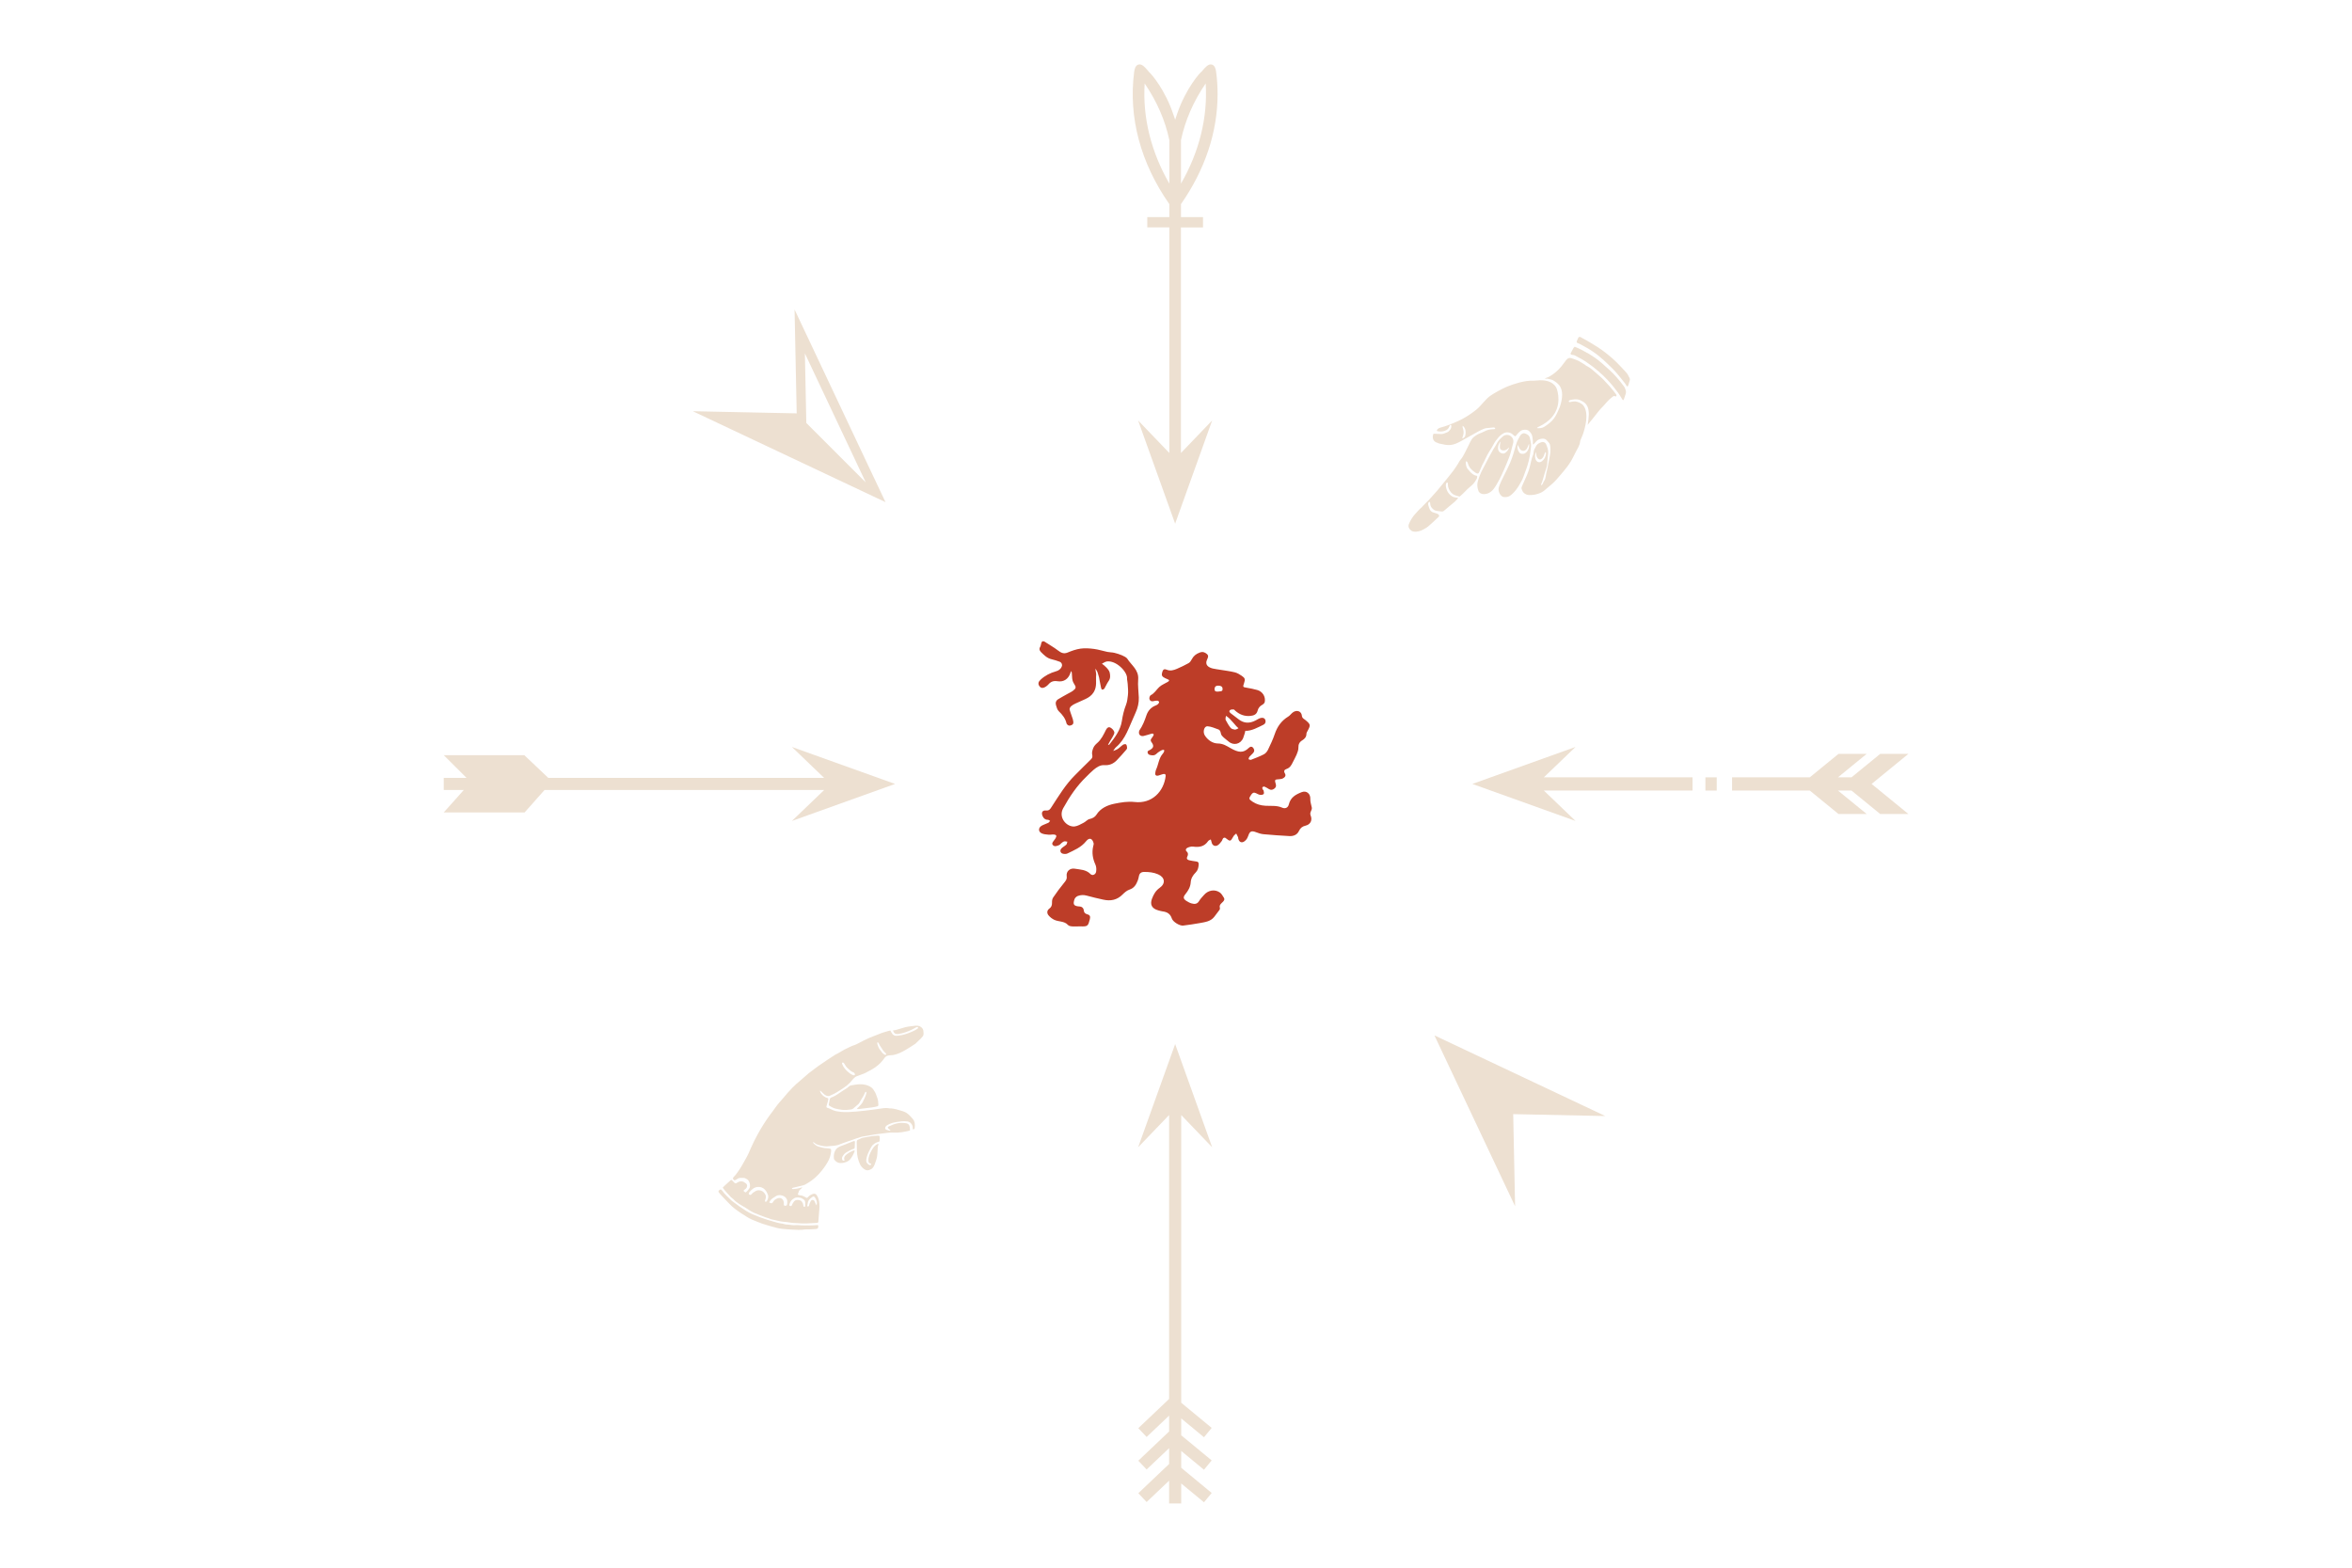 <?xml version="1.0" encoding="UTF-8" standalone="no"?>
<svg xmlns="http://www.w3.org/2000/svg" xmlns:svg="http://www.w3.org/2000/svg" width="600" height="400" viewBox="0 0 600 400" fill="none" version="1.1" id="svg6">
  <defs id="defs10">
    <clipPath id="clip0_257_98">
      <rect width="463" height="455" fill="white" id="rect1093"></rect>
    </clipPath>
  </defs>
  <g style="fill:none" id="g1125" transform="matrix(0.807,0,0,0.807,113.204,16.432)">
    <g clip-path="url(#clip0_257_98)" id="g1091">
      <path d="m 347.952,99.417 h 0.016 c 0,0 -0.016,0 -0.025,0.008 z" fill="#ede0d1" id="path1051"></path>
      <path d="m 327.05,134.801 c 0.247,0.685 0.98,1.108 1.825,1.076 0.797,-0.032 1.498,-0.295 2.151,-0.789 0.773,-0.59 1.267,-1.395 1.753,-2.2 1.331,-2.207 2.327,-4.582 3.315,-6.957 0.478,-1.147 0.956,-2.311 1.259,-3.522 0.231,-0.917 0.486,-1.817 0.709,-2.734 0.216,-0.876 -0.159,-1.769 -0.948,-2.255 -0.709,-0.438 -1.713,-0.343 -2.311,0.199 -0.143,0.128 -0.287,0.247 -0.422,0.375 -0.733,0.613 -1.275,1.371 -1.705,2.231 -0.271,0.55 -0.654,1.036 -0.964,1.57 -0.471,0.821 -0.917,1.65 -1.355,2.479 -0.653,1.227 -1.267,2.478 -1.928,3.697 -0.678,1.252 -1.188,2.567 -1.57,3.929 -0.279,0.981 -0.136,1.961 0.199,2.909 z m 6.215,-13.317 c -0.016,-0.852 0.216,-1.617 0.829,-2.263 -0.064,0.271 -0.151,0.542 -0.183,0.813 -0.048,0.351 -0.088,0.701 -0.064,1.052 0.032,0.582 0.343,0.885 0.932,0.956 0.55,0.072 1.02,-0.095 1.435,-0.454 0.167,-0.151 0.334,-0.295 0.589,-0.518 -0.247,0.877 -0.757,1.395 -1.378,1.833 -0.088,0.064 -0.215,0.096 -0.335,0.112 -0.916,0.135 -1.793,-0.606 -1.817,-1.531 z" fill="#ede0d1" id="path1053"></path>
      <path d="m 334.628,136.642 c 0.136,0.08 0.303,0.127 0.462,0.143 0.853,0.088 1.642,-0.04 2.303,-0.653 0.088,-0.08 0.175,-0.16 0.231,-0.199 1.658,-1.459 2.518,-3.236 3.14,-4.344 0.454,-0.813 0.669,-1.705 1.02,-2.55 0.956,-2.351 1.554,-4.789 1.817,-7.308 0.063,-0.613 0.183,-1.219 0.087,-1.833 -0.087,-0.605 -0.207,-1.203 -0.358,-1.793 -0.216,-0.852 -0.901,-1.243 -1.666,-1.458 -0.398,-0.112 -0.781,0.111 -1.099,0.374 -0.104,0.088 -0.208,0.2 -0.271,0.319 -0.486,0.861 -0.996,1.706 -1.267,2.67 -0.582,2.064 -1.156,4.128 -2.008,6.104 -0.59,1.363 -1.259,2.686 -1.929,4.009 -0.574,1.14 -1.131,2.279 -1.546,3.483 -0.358,1.036 0.152,2.478 1.1,3.028 z m 5.419,-13.875 c -0.319,-0.438 -0.55,-0.932 -0.63,-1.474 -0.048,-0.327 0.016,-0.63 0.183,-0.988 0.08,0.231 0.144,0.454 0.239,0.669 0.096,0.215 0.2,0.431 0.335,0.622 0.51,0.701 1.331,0.797 1.952,0.207 0.2,-0.183 0.335,-0.454 0.455,-0.701 0.167,-0.351 0.294,-0.718 0.478,-1.164 0.231,1.267 -0.391,2.582 -1.379,3.076 -0.494,0.247 -1.354,0.136 -1.633,-0.247 z" fill="#ede0d1" id="path1055"></path>
      <path d="m 371.235,103.832 c -1.227,-1.594 -4.072,-5.714 -10.255,-9.874 -0.765,-0.51 -1.57,-0.948 -2.391,-1.371 -0.59,-0.311 -1.139,-0.749 -1.873,-0.757 -0.223,0 -0.454,-0.119 -0.557,-0.367 0.207,-0.383 0.39,-0.765 0.605,-1.124 0.207,-0.359 0.343,-0.765 0.733,-1.076 1.419,0.502 4.064,2 4.526,2.279 1.403,0.837 2.734,1.761 3.961,2.837 0.868,0.757 1.729,1.538 2.582,2.311 1.37,1.243 2.828,2.845 4.597,5.236 0.184,0.247 0.255,0.557 0.375,0.836 0.223,0.526 0.223,1.052 0.024,1.586 -0.144,0.375 -0.247,0.765 -0.375,1.14 -0.071,0.215 -0.159,0.43 -0.255,0.669 -0.35,-0.063 -0.406,-0.295 -0.518,-0.462 -0.39,-0.614 -0.733,-1.267 -1.179,-1.849 z" fill="#ede0d1" id="path1057"></path>
      <path d="m 373.283,100.708 c -0.677,-0.94 -1.458,-1.793 -2.175,-2.693 -0.98,-1.219 -2.104,-2.303 -3.235,-3.363 -1.164,-1.1 -3.515,-3.506 -7.666,-5.666 -0.574,-0.295 -1.092,-0.653 -1.697,-0.853 -0.391,-0.128 -0.471,-0.311 -0.311,-0.709 0.127,-0.311 0.263,-0.614 0.406,-0.94 0.144,-0.319 0.534,-0.43 0.821,-0.239 0.135,0.096 0.279,0.175 0.414,0.255 0.957,0.518 1.905,1.02 2.829,1.594 0.654,0.414 1.323,0.805 1.984,1.227 1.721,1.092 3.299,2.351 4.829,3.69 1.546,1.355 2.901,2.901 4.311,4.391 0.08,0.088 0.128,0.207 0.207,0.279 0.287,0.279 0.399,0.693 0.606,1.028 0.207,0.335 0.43,0.709 0.327,1.124 -0.152,0.597 -0.335,1.179 -0.526,1.761 -0.032,0.096 -0.144,0.215 -0.231,0.223 -0.08,0.008 -0.208,-0.088 -0.271,-0.175 -0.215,-0.311 -0.391,-0.646 -0.606,-0.949 z" fill="#ede0d1" id="path1059"></path>
      <path d="m 305.854,147.432 c 0.478,0.295 1.004,0.343 1.562,0.311 1.179,-0.063 2.159,-0.605 3.131,-1.203 0.965,-0.59 3.546,-3.14 3.977,-3.515 0.302,-0.263 0.039,-0.82 -0.534,-0.98 -0.454,-0.127 -0.901,-0.271 -1.339,-0.438 -0.446,-0.175 -0.805,-0.518 -0.988,-0.964 -0.175,-0.431 -0.343,-0.877 -0.446,-1.331 -0.088,-0.367 -0.04,-0.749 0.311,-1.084 0.095,0.127 0.199,0.223 0.247,0.335 0.047,0.103 0.063,0.231 0.063,0.342 0.024,0.957 0.606,1.554 1.331,2.048 0.295,0.2 1.657,0.351 2.319,0.423 0.223,0.024 0.446,-0.048 0.621,-0.191 l 3.467,-2.901 c 0.079,-0.072 0.605,-0.614 0.781,-0.797 0.111,-0.112 0.199,-0.247 0.342,-0.431 -0.183,-0.031 -1.338,-0.135 -1.753,-0.366 -1.299,-0.717 -1.952,-1.873 -2.167,-3.299 -0.04,-0.248 0,-0.518 0.048,-0.773 0.039,-0.216 0.143,-0.399 0.446,-0.407 0.191,0.231 0.151,0.526 0.159,0.797 0.024,0.638 0.247,1.195 0.558,1.737 0.51,0.885 1.259,1.443 2.271,1.658 0.271,0.056 0.534,0.159 0.853,0.255 0.35,-0.311 0.773,-0.622 1.115,-0.996 0.877,-0.957 1.841,-1.825 2.837,-2.662 0.645,-0.542 1.044,-1.267 1.466,-1.976 0.144,-0.239 0.112,-0.582 0.16,-0.845 -0.096,-0.072 -0.128,-0.12 -0.168,-0.128 -1.004,-0.103 -1.641,-0.773 -2.263,-1.45 -0.127,-0.136 -0.223,-0.303 -0.358,-0.438 -0.718,-0.678 -0.821,-1.562 -0.813,-2.471 0,-0.064 0.048,-0.127 0.103,-0.239 0.12,0.08 0.263,0.128 0.327,0.223 0.104,0.152 0.183,0.335 0.231,0.51 0.343,1.236 1.171,2.072 2.183,2.766 0.136,0.095 0.279,0.183 0.423,0.263 0.494,0.271 0.725,0.207 0.956,-0.295 0.279,-0.598 0.526,-1.212 0.781,-1.825 0.048,-0.112 0.064,-0.231 0.127,-0.327 0.853,-1.426 1.387,-3.012 2.303,-4.399 0.455,-0.685 0.893,-1.387 1.267,-2.12 0.462,-0.884 1.036,-1.673 1.698,-2.415 0.406,-0.454 0.868,-0.82 1.386,-1.131 1.004,-0.598 2.287,-0.454 3.116,0.366 0.813,0.805 0.773,0.534 1.307,-0.111 0.279,-0.343 0.605,-0.662 0.948,-0.949 0.47,-0.398 1.068,-0.502 1.657,-0.502 0.534,0 1.004,0.192 1.379,0.606 0.454,0.502 0.789,1.068 0.86,1.745 0.072,0.63 0.208,1.259 0.136,1.897 -0.016,0.128 0.04,0.263 0.08,0.47 0.167,-0.143 0.271,-0.223 0.358,-0.319 0.223,-0.239 0.438,-0.494 0.662,-0.741 0.51,-0.558 1.171,-0.781 1.896,-0.828 0.574,-0.04 1.084,0.119 1.45,0.581 0.335,0.423 0.853,0.781 0.964,1.315 0.359,1.777 -0.023,3.475 -0.143,4.049 -0.223,1.075 -0.406,2.151 -0.621,3.227 -0.128,0.646 -0.295,1.283 -0.431,1.929 -0.056,0.279 -0.087,0.558 -0.135,0.837 -0.088,0.518 -0.223,1.004 -0.534,1.442 -0.159,0.231 -0.255,0.502 -0.367,0.757 -0.103,0.239 -0.215,0.47 -0.557,0.582 0,-0.128 -0.032,-0.247 0,-0.327 0.494,-0.964 0.661,-2.04 0.996,-3.052 0.223,-0.693 0.446,-1.387 0.653,-2.088 0.096,-0.327 0.207,-0.662 0.239,-0.996 0.128,-1.22 0.231,-2.439 0.335,-3.666 0.087,-1.052 -0.303,-1.993 -0.701,-2.925 -0.176,-0.406 -0.805,-0.717 -1.252,-0.598 -0.86,0.239 -1.633,0.622 -2,1.53 -0.071,0.176 -0.159,0.343 -0.263,0.495 -0.278,0.43 -0.39,0.9 -0.43,1.41 -0.016,0.239 -0.064,0.47 -0.159,0.686 -0.486,1.155 -0.662,2.398 -0.98,3.602 -0.247,0.916 -0.534,1.809 -0.901,2.677 -0.478,1.132 -1.004,2.24 -1.498,3.355 -0.151,0.343 -0.343,0.678 -0.207,1.084 0.167,0.502 0.366,0.98 0.789,1.315 0.454,0.367 0.98,0.59 1.554,0.606 1.275,0.04 2.51,-0.199 3.681,-0.725 0.375,-0.168 0.733,-0.383 1.06,-0.646 0.805,-0.645 1.578,-1.339 2.367,-2 1.091,-0.917 2,-2.008 2.908,-3.084 0.685,-0.813 1.371,-1.626 2.016,-2.463 0.805,-1.052 1.49,-2.175 2.064,-3.379 0.47,-0.98 1.004,-1.92 1.506,-2.885 0.295,-0.566 0.494,-1.171 0.558,-1.817 0.024,-0.207 0.119,-0.398 0.199,-0.597 0.295,-0.75 0.661,-1.467 0.876,-2.24 0.24,-0.852 2.032,-6.112 -0.207,-8.654 -0.024,-0.032 -0.048,-0.064 -0.079,-0.088 -0.662,-0.566 -1.451,-0.885 -2.287,-1.028 -0.231,-0.04 -1.14,0.056 -1.666,0.191 -0.542,0.144 -0.653,-0.47 0.056,-0.621 0.183,-0.04 0.367,-0.096 0.55,-0.12 0.398,-0.048 1.123,-0.215 2.016,-0.032 0.366,0.08 0.701,0.279 1.036,0.438 0.534,0.263 2.056,1.028 2.191,3.332 0.016,0.279 0.072,0.565 0.056,0.844 -0.024,0.59 -0.08,1.172 -0.136,1.754 -0.031,0.302 -0.191,1.338 -0.231,1.633 0,0 0.574,-0.733 0.71,-0.892 0.326,-0.375 0.629,-0.765 0.94,-1.148 1.06,-1.323 2.056,-2.701 3.275,-3.897 0.335,-0.327 0.621,-0.709 0.932,-1.06 0.303,-0.334 0.598,-0.669 0.924,-0.972 0.343,-0.319 0.726,-0.598 1.084,-0.909 0.255,-0.215 0.502,-0.342 0.837,-0.167 0.127,0.072 0.303,0.096 0.374,-0.056 0.048,-0.111 0.024,-0.271 0,-0.398 -0.016,-0.088 -0.095,-0.16 -0.151,-0.239 -1.179,-1.626 -2.526,-3.108 -3.92,-4.551 -0.917,-0.956 -1.977,-1.753 -2.949,-2.638 -0.382,-0.343 -0.781,-0.685 -1.195,-0.988 -0.343,-0.247 -0.709,-0.462 -1.084,-0.661 -0.183,-0.096 -0.366,-0.175 -0.526,-0.343 -0.143,-0.151 -0.342,-0.239 -0.526,-0.351 -0.462,-0.279 -0.932,-0.55 -1.386,-0.845 -0.367,-0.231 -2.144,-0.908 -2.542,-1.004 -0.733,-0.183 -1.219,0.128 -1.634,0.685 -0.47,0.645 -0.948,1.299 -1.45,1.921 -1.036,1.275 -2.271,2.311 -3.689,3.164 -0.526,0.319 -1.116,0.438 -1.642,0.741 0.136,0 0.263,0.024 0.391,0 0.287,-0.048 0.581,0 0.86,0.072 0.574,0.167 1.219,0.223 1.698,0.59 0.94,0.709 3.968,1.952 1.872,8.28 -0.151,0.343 -0.303,0.685 -0.454,1.028 -0.51,1.164 -1.036,2.287 -1.944,3.244 -0.773,0.82 -1.658,1.458 -2.598,2.04 -0.598,0.374 -1.434,0.47 -2.239,0.366 0.135,-0.294 0.51,-0.35 0.733,-0.51 6.598,-3.156 6.343,-8.423 5.833,-10.79 -0.024,-0.152 -0.064,-0.295 -0.104,-0.446 -0.032,-0.104 -0.056,-0.2 -0.079,-0.287 -0.008,-0.04 -0.024,-0.08 -0.032,-0.12 -0.032,-0.111 -0.072,-0.215 -0.112,-0.319 -0.008,-0.023 -0.016,-0.039 -0.016,-0.039 -0.024,-0.048 -0.048,-0.104 -0.072,-0.152 0,0 -1.035,-2.949 -6.223,-2.383 0,0 0,0 -0.008,0 -0.287,0.016 -0.574,0.024 -0.861,0.056 -2.94,-0.175 -6.749,1.188 -8.143,1.745 -0.096,0.024 -0.184,0.064 -0.279,0.104 -0.056,0.024 -0.12,0.056 -0.175,0.08 -0.064,0.024 -0.096,0.04 -0.096,0.04 -1.697,0.757 -3.323,1.649 -4.885,2.661 -0.924,0.598 -1.657,1.395 -2.374,2.2 -0.733,0.829 -1.443,1.681 -2.319,2.375 -0.112,0.087 -1.004,0.765 -1.084,0.821 -1.498,1.107 -3.1,2.064 -4.797,2.821 -1.777,0.797 -3.602,1.522 -5.498,2.024 -0.415,0.111 -0.725,0.319 -0.964,0.661 -0.16,0.223 -0.088,0.423 0.191,0.463 0.948,0.143 1.888,0.127 2.741,-0.367 0.438,-0.255 0.741,-0.646 0.924,-1.124 0.056,-0.151 0.12,-0.311 0.208,-0.446 0.039,-0.064 0.175,-0.104 0.239,-0.088 0.071,0.024 0.151,0.12 0.167,0.2 0.08,0.462 -0.056,0.908 -0.311,1.275 -0.247,0.366 -0.566,0.701 -0.996,0.884 -0.566,0.239 -1.123,0.478 -1.745,0.55 l -2.175,-0.096 c 0,0 -0.016,0 -0.024,-0.007 0,0 0,0 0,0.007 h -0.152 c -0.167,-0.015 -0.318,0.112 -0.342,0.279 l -0.056,0.359 c 0,0 -0.43,1.769 1.53,2.271 0.167,0.104 0.358,0.16 0.566,0.207 0.597,0.144 1.195,0.256 1.793,0.367 1.179,0.215 2.302,0.08 3.394,-0.374 0.566,-0.232 1.116,-0.511 1.65,-0.805 1.832,-1.012 3.657,-2.056 5.49,-3.077 0.518,-0.286 1.06,-0.526 1.601,-0.757 0.279,-0.119 0.566,-0.199 0.861,-0.239 0.733,-0.087 1.466,-0.143 2.191,-0.207 0.136,-0.008 0.287,0 0.415,0.048 0.087,0.032 0.207,0.151 0.207,0.231 0,0.08 -0.12,0.191 -0.207,0.231 -0.104,0.04 -0.231,0.016 -0.351,0.024 -1.004,0.032 -1.96,0.199 -2.853,0.693 -0.494,0.271 -1.035,0.463 -1.553,0.678 -0.662,0.263 -1.251,0.661 -1.809,1.092 -0.55,0.43 -0.861,1.052 -1.172,1.665 -0.557,1.116 -1.075,2.255 -1.665,3.355 -0.406,0.765 -0.797,1.546 -1.387,2.208 -0.326,0.366 -0.525,0.837 -0.78,1.259 -0.941,1.53 -2.016,2.964 -3.164,4.335 -1.092,1.299 -2.151,2.622 -3.227,3.937 -0.04,0.048 -0.08,0.096 -0.12,0.151 l -2.621,2.933 0.016,0.024 c -0.064,0.024 -0.128,0.072 -0.176,0.12 -0.581,0.581 -1.163,1.171 -1.737,1.761 -0.135,0.135 -0.231,0.303 -0.374,0.422 -0.789,0.654 -1.435,1.435 -2.12,2.176 -0.853,0.932 -1.498,2 -1.984,3.156 -0.319,0.765 0,1.617 0.749,2.072 z m 16.622,-32.817 c 0.63,0.813 0.63,1.753 0.454,2.701 -0.071,0.399 -0.374,0.702 -0.749,0.885 -0.047,0.024 -0.119,-0.032 -0.231,-0.064 0.08,-0.215 0.144,-0.406 0.215,-0.597 0.271,-0.71 0.279,-1.427 0.096,-2.152 -0.064,-0.255 -0.151,-0.494 -0.207,-0.749 -0.016,-0.088 0.024,-0.192 0.056,-0.375 0.167,0.16 0.279,0.247 0.358,0.351 z m 22.734,10.424 c -0.303,-0.566 -0.334,-1.777 0.056,-2.471 0.016,0.184 0.008,0.367 0.048,0.542 0.072,0.343 0.087,0.717 0.247,1.02 0.526,0.988 1.195,1.036 1.849,0.215 0.127,-0.159 0.231,-0.358 0.31,-0.55 0.12,-0.278 0.215,-0.573 0.327,-0.86 0.048,-0.12 0.12,-0.231 0.183,-0.351 0.08,0.056 0.136,0.072 0.144,0.104 0.032,0.111 0.063,0.231 0.055,0.342 -0.071,0.989 -0.47,1.809 -1.266,2.423 -0.734,0.558 -1.515,0.391 -1.953,-0.422 z" fill="#ede0d1" id="path1061"></path>
      <path d="m 132.547,327.874 c -0.35,0.701 -0.868,1.267 -1.426,1.801 -0.167,0.159 -0.39,0.286 -0.494,0.621 0.239,0 0.398,0.024 0.558,0 1.41,-0.167 2.821,-0.335 4.223,-0.526 0.518,-0.072 1.036,-0.191 1.546,-0.311 0.359,-0.087 0.446,-0.207 0.43,-0.557 -0.024,-0.734 -0.079,-1.459 -0.342,-2.152 -0.12,-0.303 -0.239,-0.606 -0.335,-0.917 -0.191,-0.629 -0.542,-1.179 -0.908,-1.713 -0.184,-0.263 -0.415,-0.51 -0.67,-0.693 -1.076,-0.75 -2.311,-0.989 -3.578,-0.973 -0.924,0.008 -1.848,0.223 -2.773,0.351 -0.31,0.048 -0.565,0.199 -0.789,0.422 -0.183,0.184 -0.39,0.351 -0.613,0.494 -0.757,0.503 -1.554,0.949 -2.287,1.491 -0.805,0.589 -1.666,1.084 -2.598,1.442 -0.279,0.104 -0.414,0.271 -0.462,0.574 -0.072,0.518 -0.191,1.036 -0.303,1.546 -0.048,0.231 0.024,0.398 0.223,0.51 0.582,0.335 1.148,0.685 1.809,0.853 0.725,0.183 1.458,0.319 2.207,0.406 0.957,0.104 1.905,0.016 2.845,-0.135 0.271,-0.048 0.494,-0.152 0.701,-0.335 0.518,-0.454 1.052,-0.893 1.57,-1.347 0.104,-0.087 0.199,-0.207 0.263,-0.327 0.542,-1.107 1.355,-2.072 1.801,-3.243 0.056,-0.151 0.128,-0.311 0.335,-0.287 0.143,0.016 0.159,0.183 0.095,0.47 -0.199,0.901 -0.629,1.706 -1.036,2.519 z" fill="#ede0d1" id="path1063"></path>
      <path d="m 115.041,367.074 c -0.247,0 -0.486,0.016 -0.733,0.016 -0.407,0 -0.813,0 -1.212,-0.023 -0.709,-0.04 -1.41,-0.128 -2.127,-0.056 -0.255,0.024 -0.526,0 -0.781,-0.016 -0.526,-0.056 -1.044,-0.16 -1.57,-0.176 -0.414,-0.015 -0.805,-0.063 -1.195,-0.191 -0.151,-0.056 -0.311,-0.111 -0.47,-0.119 -1.187,-0.096 -2.287,-0.542 -3.419,-0.837 -0.781,-0.199 -1.554,-0.478 -2.318,-0.733 -0.638,-0.215 -1.275,-0.415 -1.881,-0.686 -0.63,-0.279 -1.283,-0.486 -1.905,-0.781 -0.677,-0.318 -1.339,-0.661 -1.976,-1.06 -0.653,-0.406 -1.299,-0.836 -1.92,-1.275 -0.845,-0.597 -1.665,-1.219 -2.494,-1.841 -0.096,-0.071 -0.183,-0.159 -0.271,-0.247 -0.94,-0.916 -1.936,-1.793 -2.701,-2.885 -0.048,-0.063 -0.104,-0.119 -0.159,-0.183 -0.327,-0.35 -0.391,-0.358 -0.757,-0.08 -0.399,0.311 -0.422,0.439 -0.12,0.853 0.104,0.152 0.223,0.295 0.343,0.423 0.398,0.43 0.797,0.868 1.203,1.291 0.845,0.876 1.665,1.777 2.55,2.614 0.542,0.51 1.171,0.94 1.769,1.386 0.359,0.263 0.725,0.51 1.1,0.757 0.319,0.207 0.661,0.391 0.98,0.614 0.988,0.677 2.024,1.275 3.147,1.689 0.877,0.327 1.721,0.734 2.605,1.021 1.451,0.47 2.909,0.884 4.383,1.283 0.622,0.167 1.275,0.271 1.913,0.334 1.004,0.112 2.024,0.176 3.036,0.239 1.354,0.08 2.717,0.176 4.063,-0.047 0.16,-0.024 0.327,-0.016 0.487,-0.016 0.422,0 0.852,0 1.274,-0.016 0.59,-0.024 1.172,-0.056 1.761,-0.104 0.16,-0.016 0.319,-0.064 0.463,-0.119 0.087,-0.032 0.191,-0.128 0.199,-0.208 0.056,-0.287 0.159,-0.589 0.016,-0.908 -0.112,0 -0.207,0 -0.303,0 -0.988,0.087 -1.984,0.111 -2.98,0.103 z" fill="#ede0d1" id="path1065"></path>
      <path d="m 129.886,343.446 c -0.255,-0.128 -0.486,0 -0.693,0.095 -0.638,0.271 -1.227,0.606 -1.785,1.036 -0.669,0.518 -1.068,1.108 -0.685,1.977 -0.566,0.127 -0.678,0.071 -0.781,-0.375 -0.08,-0.335 -0.048,-0.637 0.135,-0.932 0.311,-0.51 0.67,-0.965 1.203,-1.259 0.741,-0.415 1.459,-0.885 2.295,-1.108 0.231,-0.064 0.327,-0.207 0.335,-0.438 0.016,-0.566 0.048,-1.132 0.064,-1.706 0,-0.096 -0.04,-0.191 -0.056,-0.303 -0.279,-0.048 -0.502,0.056 -0.725,0.144 -1.267,0.494 -2.534,0.972 -3.793,1.482 -0.622,0.255 -1.211,0.606 -1.562,1.203 -0.502,0.853 -0.637,1.785 -0.502,2.758 0.008,0.079 0.048,0.159 0.088,0.223 0.47,0.621 1.028,1.076 1.856,1.116 0.877,0.039 1.69,-0.16 2.455,-0.574 0.31,-0.168 0.565,-0.391 0.781,-0.67 0.605,-0.749 1.035,-1.594 1.378,-2.494 0.016,-0.048 0,-0.12 0,-0.191 z" fill="#ede0d1" id="path1067"></path>
      <path d="m 137.448,338.72 c -0.143,0 -0.287,0 -0.422,0 -1.203,0.032 -2.383,0.215 -3.546,0.47 -0.534,0.12 -1.092,0.127 -1.586,0.375 -0.271,0.135 -0.542,0.294 -0.829,0.374 -0.414,0.12 -0.525,0.391 -0.525,0.773 0,0.948 0.047,1.897 0.063,2.845 0.032,1.451 0.359,2.837 0.964,4.168 0.311,0.685 0.781,1.172 1.363,1.586 0.661,0.462 1.355,0.478 2.295,-0.08 0.343,-0.223 0.749,-0.773 0.98,-1.402 0.383,-1.044 0.789,-2.088 0.853,-3.22 0.04,-0.749 0.095,-1.498 0.143,-2.239 0.016,-0.303 0.088,-0.582 0.207,-0.869 0.136,-0.343 -0.286,-0.143 -0.286,-0.143 -0.048,0.024 -0.088,0.039 -0.136,0.063 -0.606,0.327 -1.06,0.829 -1.41,1.395 -0.526,0.861 -1.012,1.753 -1.251,2.757 -0.096,0.383 -0.104,0.757 -0.072,1.148 0.024,0.39 0.159,0.709 0.613,0.781 0.152,0.024 0.271,0.112 0.216,0.295 -0.048,0.159 -0.224,0.263 -0.383,0.223 -0.151,-0.04 -0.311,-0.104 -0.438,-0.199 -0.534,-0.375 -0.805,-0.845 -0.701,-1.554 0.175,-1.188 0.645,-2.256 1.211,-3.292 0.135,-0.247 0.279,-0.494 0.414,-0.741 0.255,-0.446 0.598,-0.781 1.012,-1.036 0,0 0.574,-0.414 1.474,-0.613 0.112,-0.216 0.136,-0.359 0.12,-0.502 -0.024,-0.16 0.032,-0.319 0.024,-0.487 0,-0.199 -0.016,-0.406 -0.04,-0.605 -0.016,-0.192 -0.128,-0.287 -0.319,-0.287 z" fill="#ede0d1" id="path1069"></path>
      <path d="m 150.03,303.974 c -0.589,-0.088 -1.171,-0.016 -1.761,0.063 -0.98,0.136 -1.976,0.223 -2.924,0.534 -0.869,0.287 -1.753,0.518 -2.63,0.773 -0.239,0.072 -0.422,0.024 -0.717,0.08 l 0.263,0.59 c 0.375,0.613 0.956,0.621 1.594,0.518 1.37,-0.223 2.669,-0.678 3.928,-1.259 0.518,-0.24 1.004,-0.534 1.498,-0.805 0.016,-0.008 0.032,-0.024 0.056,-0.032 0.247,-0.128 0.454,-0.12 0.566,0 0.104,0.119 0.04,0.326 -0.207,0.502 -0.303,0.207 -0.614,0.398 -0.94,0.558 -1.283,0.613 -2.606,1.131 -4.001,1.426 -0.438,0.088 -0.876,0.144 -1.322,0.199 -0.837,0.112 -1.467,-0.191 -1.865,-0.956 -0.024,-0.04 -0.048,-0.08 -0.072,-0.119 l -0.326,-0.582 c 0,0 -1.738,0.414 -2.534,0.709 -1.028,0.383 -2.04,0.789 -3.06,1.195 -0.98,0.391 -1.961,0.781 -2.893,1.283 -0.358,0.192 -2.542,1.371 -2.797,1.403 -0.486,0.056 -2.988,1.307 -3.235,1.435 -0.972,0.51 -1.857,1.155 -2.869,1.609 -0.159,0.072 -4.844,3.164 -5.291,3.531 -0.47,0.382 -2.574,1.881 -3.099,2.327 -1.363,1.155 -2.71,2.327 -4.048,3.506 -0.415,0.367 -0.813,0.749 -1.196,1.156 -0.98,1.02 -1.92,2.08 -2.813,3.172 -0.804,0.988 -1.729,1.88 -2.438,2.948 -0.606,0.909 -1.315,1.754 -1.952,2.646 -1.331,1.849 -2.534,3.77 -3.634,5.762 -0.821,1.498 -1.594,3.012 -2.271,4.582 -0.446,1.044 -0.884,2.088 -1.458,3.076 -0.845,1.459 -1.594,2.973 -2.606,4.328 -0.39,0.518 -0.733,1.068 -1.219,1.514 -0.143,0.127 -0.239,0.319 -0.343,0.494 -0.112,0.191 0.048,0.263 0.215,0.43 0.159,0.168 0.207,0.327 0.398,0.247 0.223,-0.087 0.438,-0.207 0.637,-0.35 0.422,-0.311 0.884,-0.454 1.418,-0.415 0.167,0.008 0.335,0 0.502,0 0.494,-0.024 0.9,0.176 1.299,0.431 0.829,0.526 1.283,2.271 0.598,3.052 -0.191,0.223 -0.351,0.51 -0.534,0.669 -0.558,0.494 -0.446,0.55 -0.853,0.271 -0.064,-0.047 -0.135,-0.095 -0.191,-0.151 -0.151,-0.144 -0.151,-0.279 0.008,-0.414 0.183,-0.16 0.398,-0.279 0.574,-0.447 0.502,-0.462 0.566,-1.203 0.08,-1.618 -0.892,-0.757 -1.657,-0.94 -2.669,-0.366 -0.104,0.064 -0.199,0.135 -0.311,0.191 -0.327,0.175 -0.446,0.168 -0.709,-0.072 -0.136,-0.119 -0.255,-0.263 -0.383,-0.39 -0.128,-0.128 -0.255,-0.263 -0.383,-0.391 -0.136,-0.135 -0.287,-0.143 -0.43,-0.008 -0.048,0.04 -0.088,0.08 -0.135,0.12 -0.574,0.518 -1.147,1.028 -1.713,1.554 -0.223,0.199 -0.422,0.422 -0.629,0.622 0.04,0.095 0.064,0.159 0.096,0.207 0.733,1.052 1.689,1.92 2.518,2.885 0.024,0.032 0.072,0.071 0.104,0.087 0.414,0.263 0.757,0.614 1.092,0.965 0.135,0.143 0.287,0.271 0.446,0.382 0.645,0.454 1.267,0.933 1.976,1.299 0.661,0.343 1.275,0.789 1.912,1.188 0.502,0.31 0.988,0.653 1.522,0.884 1.243,0.534 2.518,1.028 3.785,1.506 0.542,0.208 1.131,0.295 1.657,0.566 0.192,0.104 0.431,0.112 0.646,0.168 0.279,0.063 0.558,0.111 0.829,0.183 1.059,0.279 2.127,0.502 3.235,0.558 0.526,0.032 1.044,0.143 1.562,0.215 0.262,0.04 0.517,0.088 0.78,0.104 0.973,0.063 1.945,0.111 2.917,0.159 0.462,0.024 0.932,0.024 1.394,0 1.012,-0.04 2.032,-0.104 3.044,-0.159 0.144,0 0.295,0.007 0.423,-0.032 0.095,-0.032 0.199,-0.136 0.247,-0.231 0.048,-0.104 0.024,-0.24 0.04,-0.359 0.103,-1.291 0.207,-2.59 0.31,-3.881 0.08,-0.98 0.016,-1.945 -0.207,-2.901 -0.127,-0.526 -0.366,-0.988 -0.661,-1.426 -0.231,-0.343 -0.67,-0.487 -1.068,-0.367 -0.582,0.175 -1.116,0.438 -1.538,0.908 -0.414,0.463 -0.494,0.463 -1.028,0.112 -0.343,-0.223 -0.709,-0.383 -1.1,-0.478 -0.231,-0.056 -0.47,-0.088 -0.709,-0.112 -0.446,-0.04 -0.573,-0.231 -0.406,-0.605 0.04,-0.088 0.111,-0.168 0.127,-0.271 0.064,-0.367 0.239,-0.71 0.534,-0.933 0.407,-0.303 0.407,-0.35 0.694,-0.717 -0.303,0.096 -0.495,0.159 -0.686,0.215 -0.725,0.199 -1.458,0.343 -2.215,0.367 -0.151,0 -0.327,0.024 -0.43,-0.192 0.215,-0.239 0.494,-0.255 0.773,-0.318 0.948,-0.215 1.896,-0.439 2.844,-0.678 0.176,-0.047 0.455,-0.159 0.614,-0.247 0.685,-0.398 1.363,-0.797 2.008,-1.267 1.53,-1.108 2.773,-2.486 3.881,-4 0.43,-0.59 0.828,-1.204 1.195,-1.833 0.614,-1.044 0.972,-2.184 1.092,-3.395 0.016,-0.144 0.024,-0.287 0,-0.423 -0.032,-0.279 -0.144,-0.398 -0.423,-0.438 -0.318,-0.048 -0.645,-0.112 -0.964,-0.112 -0.861,-0.015 -1.673,-0.255 -2.502,-0.486 -0.741,-0.215 -1.283,-0.669 -1.785,-1.211 -0.056,-0.056 -0.072,-0.151 -0.104,-0.223 0.263,0.048 0.487,0.135 0.63,0.287 0.295,0.311 0.661,0.43 1.052,0.558 0.303,0.095 0.613,0.183 0.932,0.255 0.813,0.175 1.626,0.31 2.462,0.159 0.16,-0.024 0.415,-0.056 0.574,-0.056 1.092,-0.024 2.152,-0.175 3.148,-0.629 0.183,-0.088 0.502,-0.208 0.693,-0.271 1.426,-0.494 2.861,-0.989 4.279,-1.491 0.94,-0.334 1.881,-0.629 2.877,-0.741 0.462,-0.056 0.916,-0.167 1.378,-0.247 0.518,-0.095 1.036,-0.199 1.554,-0.271 1.068,-0.151 2.136,-0.287 3.203,-0.414 0.885,-0.104 1.769,-0.223 2.67,-0.168 1.761,0.112 3.466,-0.215 5.155,-0.629 0.064,-0.016 0.112,-0.08 0.104,-0.144 l -0.048,-0.725 c -0.032,-0.095 -0.032,-0.199 -0.048,-0.295 -0.071,-0.621 -0.462,-1.044 -1.067,-1.155 -1.674,-0.287 -3.268,-0.056 -4.797,0.677 -0.255,0.12 -0.526,0.215 -0.781,0.335 -0.319,0.151 -0.359,0.375 -0.12,0.622 0.112,0.119 0.247,0.215 0.367,0.318 0.103,0.088 0.207,0.184 0.302,0.271 -0.015,0.04 -0.031,0.08 -0.047,0.12 -0.112,0 -0.239,0.008 -0.343,-0.016 -0.295,-0.08 -0.582,-0.167 -0.869,-0.271 -0.342,-0.128 -0.454,-0.367 -0.366,-0.725 0.08,-0.287 0.255,-0.51 0.502,-0.662 0.518,-0.326 1.052,-0.581 1.649,-0.757 0.965,-0.279 1.953,-0.39 2.933,-0.518 0.597,-0.08 1.219,-0.048 1.817,0.016 0.82,0.08 1.482,0.678 1.705,1.451 0.008,0.031 0.024,0.071 0.032,0.103 0.016,0.064 0.024,0.128 0.024,0.183 l 0.055,0.702 c 0,0.071 0.08,0.119 0.152,0.087 0.048,-0.024 0.095,-0.047 0.127,-0.055 0.168,-0.064 0.271,-0.176 0.295,-0.351 0.136,-1.052 0.104,-2.08 -0.621,-2.941 -0.327,-0.39 -0.67,-0.757 -1.028,-1.115 -0.598,-0.598 -1.299,-1.052 -2.112,-1.291 -1.363,-0.391 -2.693,-0.917 -4.152,-0.893 -0.047,0 -0.095,0 -0.135,-0.016 -0.574,-0.127 -1.163,-0.127 -1.737,-0.056 -1.028,0.128 -2.048,0.279 -3.076,0.431 -1.849,0.271 -3.705,0.47 -5.562,0.637 -0.845,0.08 -1.697,0.128 -2.55,0.167 -0.486,0.024 -0.972,0.008 -1.458,0 -0.343,-0.007 -0.685,-0.047 -1.028,-0.079 -0.813,-0.08 -1.61,-0.199 -2.367,-0.518 -0.581,-0.239 -1.115,-0.582 -1.737,-0.733 -0.303,-0.072 -0.382,-0.271 -0.295,-0.566 0.056,-0.176 0.08,-0.351 0.144,-0.518 0.199,-0.574 0.279,-0.957 0.398,-1.57 0.072,-0.367 -0.016,-0.375 -0.39,-0.502 -0.136,-0.048 -0.271,-0.088 -0.399,-0.144 -0.804,-0.374 -1.402,-0.956 -1.769,-1.769 -0.04,-0.088 -0.008,-0.207 -0.016,-0.414 0.2,0.167 0.327,0.263 0.439,0.374 0.31,0.295 0.589,0.622 0.924,0.885 0.598,0.47 1.251,0.693 1.992,0.263 0.128,-0.08 0.271,-0.136 0.414,-0.191 1.005,-0.415 1.889,-1.028 2.805,-1.594 1.331,-0.829 2.582,-1.753 3.554,-3.021 0.247,-0.318 0.55,-0.597 0.845,-0.868 0.135,-0.128 0.295,-0.231 0.478,-0.303 0.598,-0.239 1.195,-0.454 1.793,-0.677 0.398,-0.152 0.813,-0.279 1.179,-0.487 1.371,-0.741 2.789,-1.402 3.969,-2.47 0.486,-0.438 0.964,-0.869 1.354,-1.387 0.184,-0.247 0.391,-0.47 0.55,-0.725 0.287,-0.446 0.669,-0.749 1.195,-0.845 0.239,-0.04 0.478,-0.079 0.718,-0.103 0.318,-0.032 0.653,-0.024 0.964,-0.088 1.354,-0.255 2.574,-0.877 3.753,-1.546 1.052,-0.59 2.048,-1.283 3.068,-1.929 0.055,-0.039 0.111,-0.079 0.167,-0.127 0.574,-0.542 1.163,-1.076 1.713,-1.642 0.98,-0.996 0.861,-1.195 0.773,-2.287 0,-0.04 0,-0.08 -0.008,-0.12 -0.119,-0.788 -0.805,-1.434 -1.593,-1.546 z m -48.121,55.625 c -0.064,0.04 -0.207,0.024 -0.279,-0.024 -0.064,-0.047 -0.12,-0.175 -0.104,-0.255 0.056,-0.255 0.144,-0.502 0.231,-0.757 0.168,-0.478 0.08,-0.908 -0.159,-1.339 -0.43,-0.773 -1.044,-1.219 -1.944,-1.251 -0.351,-0.016 -0.685,0.04 -0.996,0.215 -0.494,0.279 -0.988,0.558 -1.355,1.013 -0.143,0.183 -0.319,0.31 -0.574,0.207 -0.327,-0.136 -0.391,-0.279 -0.239,-0.614 0.032,-0.072 0.056,-0.159 0.112,-0.215 0.749,-0.885 1.594,-1.642 2.829,-1.666 0.82,-0.016 1.554,0.279 2.119,0.893 0.215,0.239 0.383,0.518 0.51,0.693 0.144,0.303 0.231,0.51 0.327,0.702 0.375,0.733 0.175,1.418 -0.191,2.08 -0.064,0.119 -0.176,0.231 -0.287,0.302 z m 6.223,1.259 c -0.438,0.056 -0.693,-0.007 -0.629,-0.533 0.024,-0.216 0,-0.447 -0.04,-0.67 -0.167,-0.988 -0.996,-1.482 -1.944,-1.132 -0.582,0.216 -1.092,0.534 -1.403,1.108 -0.04,0.072 -0.087,0.136 -0.127,0.199 -0.12,0.2 -0.351,0.295 -0.574,0.216 -0.167,-0.064 -0.327,-0.128 -0.566,-0.224 0.311,-0.549 0.59,-0.996 1.06,-1.275 0.343,-0.207 0.685,-0.43 1.012,-0.669 0.869,-0.638 2.47,-0.399 3.227,0.478 0.231,0.263 0.391,0.574 0.415,0.933 0.023,0.326 0.031,0.653 -0.008,0.972 -0.032,0.247 -0.088,0.558 -0.415,0.597 z m 8.447,-2.813 c 0.279,-0.167 0.51,-0.127 0.701,0.128 0.502,0.677 0.916,1.729 0.518,2.582 -0.048,-0.128 -0.271,-0.566 -0.319,-0.693 -0.071,-0.192 -0.143,-0.383 -0.231,-0.558 -0.135,-0.263 -0.311,-0.478 -0.645,-0.478 -0.343,0 -0.542,0.239 -0.646,0.486 -0.159,0.39 -0.406,0.741 -0.462,1.179 -0.048,0.359 -0.103,0.375 -0.59,0.367 0.008,-0.112 0,-0.231 0.024,-0.343 0.032,-0.183 0.096,-0.359 0.112,-0.534 0.088,-1.02 0.733,-1.634 1.538,-2.128 z m -4.901,0.2 c 0.598,-0.016 1.172,0.063 1.69,0.374 0.175,0.104 0.342,0.207 0.502,0.335 0.278,0.223 0.494,0.486 0.39,2.056 -0.016,0.191 -0.247,0.207 -0.414,0.159 -0.064,-0.016 -0.136,-0.103 -0.152,-0.167 -0.04,-0.136 -0.04,-0.279 -0.063,-0.422 -0.056,-0.407 -0.24,-0.75 -0.487,-1.076 -0.143,-0.184 -0.342,-0.311 -0.573,-0.359 -0.16,-0.032 -0.319,-0.072 -0.478,-0.096 -0.702,-0.127 -1.259,0.16 -1.602,0.797 -0.159,0.303 -0.383,0.566 -0.478,0.901 -0.056,0.199 -0.287,0.263 -0.51,0.191 -0.191,-0.056 -0.319,-0.199 -0.263,-0.414 0.096,-0.343 0.223,-0.694 0.406,-0.996 0.263,-0.431 0.662,-0.765 1.124,-1.036 0.255,-0.176 0.566,-0.239 0.9,-0.239 z m 18.272,-39.066 c 0.088,0.215 -0.04,0.43 -0.263,0.438 -0.12,0 -0.247,-0.016 -0.351,-0.063 -0.294,-0.136 -0.597,-0.263 -0.852,-0.455 -0.853,-0.629 -1.618,-1.347 -2.176,-2.271 -0.127,-0.255 -0.271,-0.494 -0.366,-0.757 -0.096,-0.247 -0.04,-0.422 0.111,-0.47 0.184,-0.064 0.311,0.032 0.415,0.167 0.111,0.144 0.239,0.287 0.31,0.446 0.2,0.431 0.495,0.789 0.837,1.108 0.574,0.534 1.124,1.108 1.889,1.379 0.231,0.08 0.358,0.263 0.446,0.47 z m 9.889,-6.136 c -0.048,0.063 -0.175,0.111 -0.255,0.103 -0.112,-0.008 -0.239,-0.064 -0.335,-0.135 -0.295,-0.207 -0.597,-0.415 -0.797,-0.733 -0.087,-0.136 -0.167,-0.279 -0.279,-0.391 -0.573,-0.582 -0.852,-1.315 -1.091,-2.064 -0.048,-0.151 -0.056,-0.311 -0.072,-0.47 0,-0.048 0.056,-0.128 0.096,-0.136 0.071,-0.016 0.175,-0.016 0.215,0.032 0.087,0.08 0.151,0.184 0.207,0.295 0.104,0.199 0.199,0.399 0.263,0.542 0.382,0.598 0.725,1.148 1.092,1.674 0.143,0.215 0.35,0.39 0.526,0.581 0.135,0.144 0.294,0.279 0.406,0.447 0.048,0.063 0.056,0.207 0.016,0.271 z" fill="#ede0d1" id="path1071"></path>
      <path d="m 240.313,434.057 2.439,-2.949 -9.634,-7.961 v -90.97 l 9.785,10.201 -11.698,-32.627 -11.705,32.627 9.793,-10.201 v 89.774 l -9.738,9.245 2.63,2.773 7.108,-6.742 v 5.005 l -9.738,9.244 2.63,2.773 7.108,-6.742 v 5.005 l -9.738,9.252 2.63,2.774 7.108,-6.75 V 455 h 3.825 v -6.328 l 7.195,5.953 2.439,-2.948 -9.634,-7.962 v -5.323 l 7.195,5.945 2.439,-2.949 -9.634,-7.953 v -5.324 z" fill="#ede0d1" id="path1073"></path>
      <path d="m 233.038,51.553 h 6.972 v -3.267 h -6.972 v -4.112 c 7.626,-10.926 11.578,-22.808 11.578,-34.77 0,-2.311 -0.143,-4.63 -0.446,-6.941 -0.112,-0.901 -0.383,-2.12 -1.339,-2.407 -1.092,-0.327 -2.104,0.869 -2.845,1.737 -0.183,0.215 -0.326,0.406 -0.358,0.438 -0.431,0.167 -5.036,5.292 -7.785,13.357 -0.255,0.677 -0.447,1.291 -0.638,1.905 -0.191,-0.606 -0.398,-1.219 -0.645,-1.889 -2.566,-7.531 -6.734,-12.496 -7.73,-13.301 l 0.024,-0.032 C 222.751,2.184 222.599,2 222.416,1.785 221.675,0.916 220.671,-0.279 219.571,0.048 218.607,0.335 218.344,1.562 218.232,2.455 216.408,16.72 220.256,31.144 229.364,44.174 v 4.096 h -6.972 v 3.268 h 6.972 v 71.325 l -9.873,-10.288 11.706,32.634 11.706,-32.634 -9.873,10.288 V 51.553 Z m 0,-27.566 c 1.291,-6.2 3.904,-12.241 7.809,-17.963 0.685,10.782 -2.024,21.637 -7.809,31.678 z M 221.563,6.025 c 3.913,5.738 6.526,11.787 7.809,17.947 V 37.703 C 223.587,27.662 220.886,16.807 221.563,6.025 Z" fill="#ede0d1" id="path1075"></path>
      <path d="m 338.66,361.026 -0.597,-29.128 29.124,0.606 -54.026,-25.502 z" fill="#ede0d1" id="path1077"></path>
      <path d="m 136.093,130.904 -19.251,-40.803 -5.953,-12.607 0.287,13.938 0.39,18.903 -18.893,-0.39 -13.937,-0.287 12.606,5.953 40.799,19.254 7.498,3.538 -3.538,-7.499 z m -2.685,1.267 -18.798,-18.799 -0.454,-21.996 19.252,40.803 z" fill="#ede0d1" id="path1079"></path>
      <path d="m 463,217.985 h -8.909 l -9.084,7.427 h -4.279 l 9.084,-7.427 h -8.909 l -9.084,7.427 h -24.567 v 4.184 h 24.567 l 9.084,7.419 h 8.909 l -9.084,-7.419 h 4.279 l 9.084,7.419 H 463 L 451.358,227.5 Z" fill="#ede0d1" id="path1081"></path>
      <path d="m 402.4,225.412 h -3.578 v 4.184 h 3.578 z" fill="#ede0d1" id="path1083"></path>
      <path d="m 357.768,215.801 -32.622,11.699 32.622,11.707 -10.016,-9.611 h 46.998 v -4.184 h -46.998 z" fill="#ede0d1" id="path1085"></path>
      <path d="M 120.244,225.595 H 33.053 l -7.586,-7.188 H 0 l 7.211,7.188 H 0 v 3.826 H 6.327 L 0,236.505 h 25.563 l 6.287,-7.084 h 88.394 l -10.199,9.786 32.622,-11.707 -32.622,-11.699 z" fill="#ede0d1" id="path1087"></path>
      <path d="m 207.116,193.726 c -0.167,-0.566 -0.302,-1.148 -0.518,-1.689 -0.143,-0.359 -0.414,-0.67 -0.629,-1.005 0.056,0.375 0.104,0.75 0.175,1.124 0.032,0.175 0.112,0.574 0.096,0.733 -0.183,1.953 0.343,3.754 -0.781,5.595 -0.63,1.036 -1.538,1.657 -2.574,2.151 -1.076,0.518 -2.191,0.965 -3.267,1.475 -0.478,0.231 -0.972,0.502 -1.355,0.86 -0.255,0.24 -0.494,0.734 -0.422,1.029 0.263,1.02 0.701,2 1.004,3.012 0.136,0.478 0.271,1.084 0.088,1.49 -0.144,0.319 -0.765,0.558 -1.18,0.566 -0.302,0 -0.82,-0.39 -0.884,-0.685 -0.367,-1.602 -1.299,-2.766 -2.454,-3.873 -0.478,-0.455 -0.686,-1.244 -0.885,-1.921 -0.223,-0.749 0,-1.458 0.701,-1.881 0.965,-0.59 1.961,-1.123 2.949,-1.681 0.573,-0.327 1.187,-0.59 1.705,-0.981 1.012,-0.765 1.1,-1.115 0.351,-2.231 -0.733,-1.084 -0.582,-2.279 -0.702,-3.451 -0.024,-0.191 -0.111,-0.382 -0.167,-0.573 -0.08,0.151 -0.175,0.294 -0.223,0.454 -0.606,2.008 -2.088,3.108 -4.136,2.781 -1.227,-0.199 -2.087,0.096 -2.852,0.988 -0.231,0.263 -0.502,0.494 -0.797,0.694 -0.925,0.613 -1.586,0.565 -2.072,-0.128 -0.486,-0.693 -0.383,-1.339 0.367,-2.032 1.386,-1.299 3.035,-2.136 4.844,-2.646 0.885,-0.247 1.546,-0.693 1.881,-1.586 0.223,-0.59 -0.096,-1.243 -0.685,-1.458 -0.837,-0.303 -1.682,-0.59 -2.542,-0.781 -1.443,-0.319 -2.391,-1.307 -3.371,-2.279 -0.51,-0.502 -0.614,-1.092 -0.255,-1.626 0.382,-0.582 0.223,-1.785 0.932,-1.785 0.407,0 0.821,0.35 0.965,0.446 1.251,0.805 2.549,1.554 3.729,2.455 0.956,0.733 1.809,1.179 3.052,0.669 1.322,-0.542 2.709,-1.052 4.111,-1.243 1.395,-0.191 2.861,-0.08 4.272,0.103 1.41,0.184 2.781,0.646 4.183,0.933 0.741,0.151 1.522,0.127 2.255,0.303 1.45,0.342 3.514,1.115 4.016,1.817 1.331,2.104 3.729,3.578 3.474,6.614 -0.159,1.881 0.136,3.794 0.2,5.69 0.055,1.642 -0.319,3.268 -1.004,4.758 -0.973,2.104 -1.785,4.271 -2.797,6.343 -0.845,1.722 -1.889,3.332 -3.395,4.599 -0.374,0.319 -0.614,0.805 -0.916,1.211 0.494,-0.215 1.036,-0.366 1.482,-0.669 0.59,-0.391 1.076,-0.941 1.673,-1.331 0.247,-0.16 0.813,-0.223 0.94,-0.08 0.232,0.263 0.287,0.717 0.311,1.1 0.016,0.207 -0.151,0.462 -0.303,0.629 -0.988,1.124 -1.952,2.272 -3.004,3.332 -1.051,1.06 -2.311,1.609 -3.88,1.498 -1.331,-0.096 -2.415,0.661 -3.387,1.458 -0.829,0.678 -1.554,1.475 -2.327,2.216 -3.012,2.893 -5.291,6.319 -7.299,9.945 -1.657,3.005 1.18,6.009 3.586,5.762 1.004,-0.103 1.968,-0.717 2.901,-1.187 0.653,-0.327 1.147,-1.012 1.864,-1.164 0.869,-0.183 1.689,-0.605 2.16,-1.362 1.251,-2.025 3.474,-3.037 5.721,-3.483 2.088,-0.414 4.152,-0.789 6.375,-0.534 5.418,0.614 9.243,-3.291 9.793,-8.288 0.016,-0.183 -0.127,-0.518 -0.255,-0.55 -0.701,-0.191 -1.857,0.622 -2.574,0.518 -0.287,-0.04 -0.597,-0.359 -0.462,-0.837 0.072,-0.342 0.08,-0.709 0.223,-1.02 0.797,-1.657 0.861,-3.626 2.136,-5.092 0.167,-0.191 0.653,-0.861 0.414,-1.164 -0.422,-0.239 -1.076,0.239 -1.355,0.391 -0.414,0.231 -0.781,0.558 -1.131,0.876 -0.502,0.455 -1.028,0.463 -1.666,0.351 -0.533,-0.096 -0.916,-0.215 -1.035,-0.789 -0.12,-0.59 0.334,-0.637 0.701,-0.845 1.227,-0.685 1.362,-1.346 0.51,-2.494 -0.574,-0.765 0.064,-1.164 0.382,-1.69 0.152,-0.247 0.478,-0.637 0.223,-0.892 -0.255,-0.231 -0.573,-0.064 -0.844,0 -0.749,0.191 -1.474,0.486 -2.231,0.637 -1.108,0.232 -1.754,-0.565 -1.387,-1.665 0.008,-0.032 0.024,-0.064 0.048,-0.088 1.02,-1.466 1.657,-3.1 2.223,-4.789 0.486,-1.443 1.498,-2.582 3.02,-3.132 0.271,-0.096 0.534,-0.287 0.733,-0.502 0.144,-0.152 0.287,-0.447 0.231,-0.606 -0.055,-0.175 -0.342,-0.367 -0.542,-0.375 -0.406,-0.016 -0.828,0.048 -1.227,0.16 -0.653,0.175 -1.139,-0.144 -1.275,-0.67 -0.095,-0.358 0.12,-1.068 0.407,-1.211 1.187,-0.598 1.785,-1.729 2.685,-2.574 0.757,-0.717 1.825,-1.1 2.741,-1.658 0.502,-0.31 0.542,-0.613 -0.095,-0.821 -0.279,-0.095 -0.55,-0.239 -0.821,-0.366 -1.02,-0.502 -1.156,-0.909 -0.837,-1.984 0.231,-0.758 0.662,-0.981 1.347,-0.678 1.155,0.502 2.239,0.183 3.283,-0.271 1.259,-0.542 2.502,-1.131 3.689,-1.801 0.423,-0.239 0.749,-0.733 0.98,-1.187 0.558,-1.068 1.355,-1.722 2.51,-2.144 0.965,-0.359 1.626,-0.112 2.287,0.462 0.646,0.558 0.319,1.156 0.032,1.785 -0.757,1.658 0.454,2.447 1.785,2.782 0.813,0.199 1.65,0.279 2.478,0.422 1.514,0.255 3.044,0.43 4.527,0.797 0.788,0.199 1.545,0.661 2.231,1.132 1.02,0.693 1.091,1.099 0.685,2.287 -0.422,1.243 -0.398,1.243 0.845,1.45 1.115,0.191 2.239,0.407 3.322,0.717 1.674,0.471 2.686,2.08 2.383,3.77 -0.064,0.343 -0.438,0.717 -0.765,0.892 -0.797,0.431 -1.283,1.021 -1.506,1.897 -0.295,1.172 -1.179,1.53 -2.295,1.634 -1.849,0.183 -3.394,-0.43 -4.749,-1.626 -0.175,-0.159 -0.367,-0.422 -0.558,-0.422 -0.374,-0.008 -0.86,0 -1.115,0.223 -0.431,0.374 -0.072,0.765 0.27,1.028 0.797,0.622 1.618,1.211 2.407,1.833 1.697,1.355 3.49,1.394 5.363,0.422 0.534,-0.279 1.044,-0.629 1.601,-0.789 0.59,-0.167 1.275,-0.079 1.522,0.598 0.223,0.614 0.016,1.227 -0.613,1.53 -1.546,0.741 -3.825,2.056 -5.722,1.905 0,0 -0.023,0.319 -0.199,0.892 -0.143,0.463 -0.279,0.925 -0.454,1.363 -0.797,1.984 -3.052,2.526 -4.638,1.124 -0.494,-0.439 -1.051,-0.797 -1.53,-1.251 -0.342,-0.319 -0.741,-0.694 -0.844,-1.116 -0.152,-0.606 -0.215,-1.219 -0.869,-1.451 -1.115,-0.39 -2.247,-0.916 -3.402,-0.988 -1.076,-0.071 -1.578,1.777 -0.845,2.917 0.964,1.498 2.502,2.51 4.12,2.526 1.609,0.016 2.733,0.741 3.928,1.427 2.638,1.522 4.12,1.641 5.849,-0.04 0.382,-0.375 0.853,-0.55 1.267,-0.128 0.462,0.463 0.614,1.076 0.191,1.626 -0.358,0.47 -0.86,0.829 -1.243,1.283 -0.175,0.207 -0.215,0.526 -0.319,0.789 0.263,0.08 0.582,0.287 0.781,0.207 1.387,-0.542 2.789,-1.067 4.104,-1.753 0.542,-0.279 1.012,-0.876 1.291,-1.442 0.781,-1.61 1.546,-3.244 2.12,-4.933 0.796,-2.367 2.119,-4.24 4.271,-5.547 0.55,-0.335 0.932,-0.924 1.458,-1.315 1.211,-0.908 2.717,-0.406 2.853,1.036 0.079,0.853 0.733,1.044 1.203,1.443 1.538,1.307 1.602,1.53 0.629,3.315 -0.167,0.311 -0.39,0.653 -0.39,0.98 0,0.972 -0.558,1.586 -1.291,2.032 -0.924,0.558 -1.283,1.275 -1.251,2.375 0.024,0.725 -0.303,1.498 -0.582,2.2 -0.334,0.828 -0.812,1.593 -1.195,2.398 -0.422,0.877 -0.884,1.714 -1.889,2.064 -0.741,0.263 -1.075,0.638 -0.589,1.459 0.438,0.749 -0.056,1.259 -0.693,1.586 -0.311,0.159 -0.694,0.167 -1.044,0.231 -0.455,0.079 -1.108,0 -1.307,0.271 -0.191,0.255 0.048,0.876 0.167,1.315 0.168,0.605 0,1.044 -0.494,1.41 -0.534,0.399 -1.068,0.494 -1.665,0.136 -0.462,-0.279 -0.909,-0.574 -1.403,-0.781 -0.175,-0.072 -0.51,0.024 -0.645,0.167 -0.104,0.112 -0.064,0.422 0,0.614 0.048,0.159 0.303,0.255 0.327,0.406 0.071,0.375 0.231,0.901 0.047,1.124 -0.199,0.247 -0.749,0.343 -1.115,0.287 -0.462,-0.064 -0.893,-0.327 -1.331,-0.534 -0.661,-0.319 -1.076,-0.152 -1.49,0.47 -0.829,1.243 -0.837,1.387 0.43,2.231 1.227,0.821 2.55,1.18 4.04,1.275 1.761,0.112 3.562,-0.167 5.283,0.598 0.98,0.438 1.873,0.04 2.128,-1.02 0.542,-2.247 2.191,-3.156 4.096,-3.889 1.49,-0.574 2.773,0.518 2.693,2.136 -0.048,0.908 0.295,1.833 0.47,2.749 0.168,0.861 -0.797,1.467 -0.366,2.511 0.605,1.458 -0.024,2.829 -1.562,3.195 -1.076,0.255 -1.682,0.733 -2.152,1.73 -0.557,1.187 -1.729,1.649 -2.996,1.578 -2.741,-0.144 -5.474,-0.343 -8.207,-0.59 -0.765,-0.072 -1.53,-0.319 -2.247,-0.598 -1.546,-0.606 -2.064,-0.366 -2.566,1.132 -0.16,0.478 -0.399,0.932 -0.733,1.299 -1.044,1.147 -2.064,0.876 -2.399,-0.367 -0.048,-0.175 -0.008,-0.374 -0.08,-0.534 -0.175,-0.39 -0.382,-0.765 -0.581,-1.147 -0.287,0.279 -0.654,0.51 -0.845,0.836 -1.012,1.778 -0.988,1.778 -2.63,0.51 -0.119,-0.095 -0.533,0 -0.653,0.144 -0.223,0.271 -0.279,0.669 -0.502,0.948 -0.359,0.455 -0.725,0.965 -1.203,1.259 -0.813,0.51 -1.721,0.096 -1.921,-0.844 -0.071,-0.335 -0.191,-0.662 -0.286,-0.989 -0.287,0.176 -0.678,0.287 -0.845,0.534 -1.179,1.738 -2.821,2.017 -4.749,1.738 -0.59,-0.08 -1.275,0.127 -1.825,0.39 -0.414,0.199 -0.709,0.694 -0.191,1.172 0.542,0.494 0.462,1.036 0.175,1.633 -0.327,0.694 0.064,1.013 0.685,1.14 0.646,0.136 1.299,0.255 1.953,0.335 0.685,0.079 1.043,0.231 0.964,1.115 -0.088,0.941 -0.271,1.73 -0.956,2.407 -0.869,0.861 -1.483,1.865 -1.562,3.14 -0.096,1.435 -0.781,2.598 -1.674,3.698 -0.797,0.98 -0.685,1.498 0.367,2.176 0.502,0.318 1.052,0.613 1.617,0.765 0.893,0.239 1.746,0.247 2.335,-0.758 0.423,-0.717 1.028,-1.322 1.578,-1.952 1.307,-1.498 3.41,-1.865 4.996,-0.749 0.55,0.382 0.893,1.076 1.275,1.657 0.096,0.152 0.175,0.415 0.128,0.59 -0.247,0.957 -1.793,1.339 -1.403,2.59 0.064,0.215 0.032,0.454 -0.103,0.638 -0.558,0.749 -1.108,1.506 -1.69,2.239 -1.147,1.451 -2.884,1.634 -4.518,1.945 -1.753,0.334 -3.522,0.565 -5.291,0.797 -1.044,0.135 -3.219,-1.124 -3.586,-2.248 -0.486,-1.49 -1.506,-2.056 -2.924,-2.239 -0.47,-0.064 -0.932,-0.207 -1.395,-0.335 -1.952,-0.542 -2.653,-1.785 -1.96,-3.65 0.502,-1.347 1.164,-2.558 2.431,-3.45 1.96,-1.371 1.681,-3.332 -0.487,-4.28 -1.402,-0.614 -2.868,-0.765 -4.382,-0.757 -0.996,0.008 -1.53,0.414 -1.705,1.434 -0.08,0.439 -0.184,0.877 -0.351,1.299 -0.502,1.275 -1.132,2.367 -2.606,2.853 -0.805,0.263 -1.554,0.909 -2.175,1.531 -1.737,1.761 -3.793,2.167 -6.12,1.641 -1.745,-0.398 -3.498,-0.773 -5.219,-1.267 -0.972,-0.279 -1.905,-0.223 -2.797,0.096 -0.431,0.159 -0.925,0.605 -1.068,1.028 -0.59,1.729 -0.223,2.207 1.721,2.319 0.622,0.04 1.148,0.518 1.195,1.139 0.056,0.757 0.391,1.14 1.188,1.339 0.693,0.176 0.972,0.622 0.749,1.498 -0.566,2.208 -0.662,2.383 -3.004,2.304 -1.132,-0.04 -3.291,0.263 -3.913,-0.439 -1.155,-1.307 -2.996,-0.964 -4.398,-1.665 -0.662,-0.335 -1.307,-0.829 -1.769,-1.403 -0.542,-0.669 -0.51,-1.538 0.239,-2.08 0.741,-0.534 0.9,-1.155 0.876,-2 -0.016,-0.518 0.08,-1.132 0.367,-1.546 1.067,-1.562 2.183,-3.1 3.386,-4.559 0.55,-0.669 1.02,-1.179 0.885,-2.183 -0.207,-1.546 1.052,-2.622 2.558,-2.359 1.745,0.295 3.57,0.255 4.972,1.697 0.59,0.606 1.618,0.176 1.769,-0.733 0.128,-0.725 0.088,-1.594 -0.215,-2.255 -0.853,-1.865 -1.164,-3.746 -0.717,-5.746 0.079,-0.343 0.223,-0.725 0.143,-1.044 -0.422,-1.562 -1.37,-1.857 -2.366,-0.614 -1.57,1.961 -3.786,2.853 -5.921,3.889 -0.391,0.192 -0.948,0.168 -1.395,0.072 -0.82,-0.183 -1.083,-1.044 -0.494,-1.666 0.447,-0.47 1.076,-0.757 1.546,-1.211 0.215,-0.207 0.223,-0.613 0.327,-0.932 -0.335,-0.04 -0.701,-0.168 -1.012,-0.088 -0.327,0.08 -0.606,0.351 -0.885,0.566 -0.239,0.183 -0.414,0.478 -0.677,0.582 -0.653,0.263 -1.426,0.637 -1.992,0.024 -0.518,-0.566 0.088,-1.092 0.422,-1.578 0.136,-0.2 0.287,-0.383 0.415,-0.59 0.446,-0.741 0.279,-1.132 -0.558,-1.188 -0.534,-0.039 -1.084,0.12 -1.61,0.064 -0.757,-0.079 -1.577,-0.119 -2.239,-0.438 -1.092,-0.526 -1.068,-1.769 0,-2.391 0.662,-0.382 1.427,-0.59 2.112,-0.932 0.239,-0.12 0.39,-0.407 0.582,-0.614 -0.24,-0.119 -0.479,-0.343 -0.726,-0.343 -0.844,0 -1.33,-0.438 -1.649,-1.155 -0.486,-1.1 -0.104,-1.897 1.06,-1.785 1.044,0.103 1.346,-0.463 1.777,-1.132 2.271,-3.49 4.422,-7.085 7.41,-10.041 1.658,-1.642 3.283,-3.308 4.957,-4.925 0.47,-0.455 0.653,-0.797 0.47,-1.53 -0.167,-0.662 0.088,-1.515 0.366,-2.192 0.247,-0.582 0.734,-1.1 1.228,-1.522 1.306,-1.132 2.008,-2.646 2.749,-4.136 0.287,-0.582 0.789,-1.076 1.418,-0.733 0.518,0.279 1.036,0.828 1.219,1.362 0.136,0.407 -0.207,1.036 -0.47,1.483 -0.43,0.717 -1.498,2.462 -1.506,2.669 0.151,-0.063 0.359,-0.079 0.446,-0.199 1.761,-2.215 3.498,-4.582 3.921,-7.356 0.279,-1.832 0.677,-3.522 1.339,-5.219 0.358,-0.925 0.462,-1.969 0.581,-2.973 0.144,-1.187 0,-2.431 -0.071,-3.594 -0.032,-0.518 -0.152,-1.028 -0.216,-1.546 0,-0.056 0.008,-0.12 0.016,-0.183 0.12,-2.104 -3.466,-5.786 -6.446,-5.348 -0.16,0.024 -0.415,0.12 -0.558,0.191 -0.781,0.399 -0.948,0.518 -0.948,0.518 0.773,0.51 2.247,1.825 2.462,2.798 0.215,0.972 0.263,1.849 -0.375,2.733 -0.525,0.725 -0.844,1.586 -1.314,2.351 -0.12,0.191 -0.462,0.303 -0.717,0.319 -0.104,0 -0.271,-0.351 -0.319,-0.566 -0.255,-1.156 -0.662,-3.435 -0.662,-3.435 z m 40.185,12.233 c -0.167,0.462 -0.231,1.1 -0.127,1.307 0.454,0.885 0.964,1.761 1.586,2.526 0.263,0.327 0.836,0.447 1.291,0.534 0.247,0.048 1.035,-0.279 1.171,-0.47 0,0 -0.47,-0.367 -0.638,-0.566 -0.693,-0.821 -1.418,-1.618 -2.151,-2.407 -0.199,-0.215 -0.701,-0.581 -1.147,-0.932 z m -2.255,-7.69 c 0.757,-0.12 1.251,0.039 1.124,-1.06 -0.08,-0.925 -1.825,-0.941 -2.239,-0.51 -0.144,0.151 -0.263,0.518 -0.263,0.589 -0.008,0.566 -0.08,1.188 1.378,0.981 z" fill="#bd3d28" id="path1089"></path>
    </g>
  </g>
</svg>
